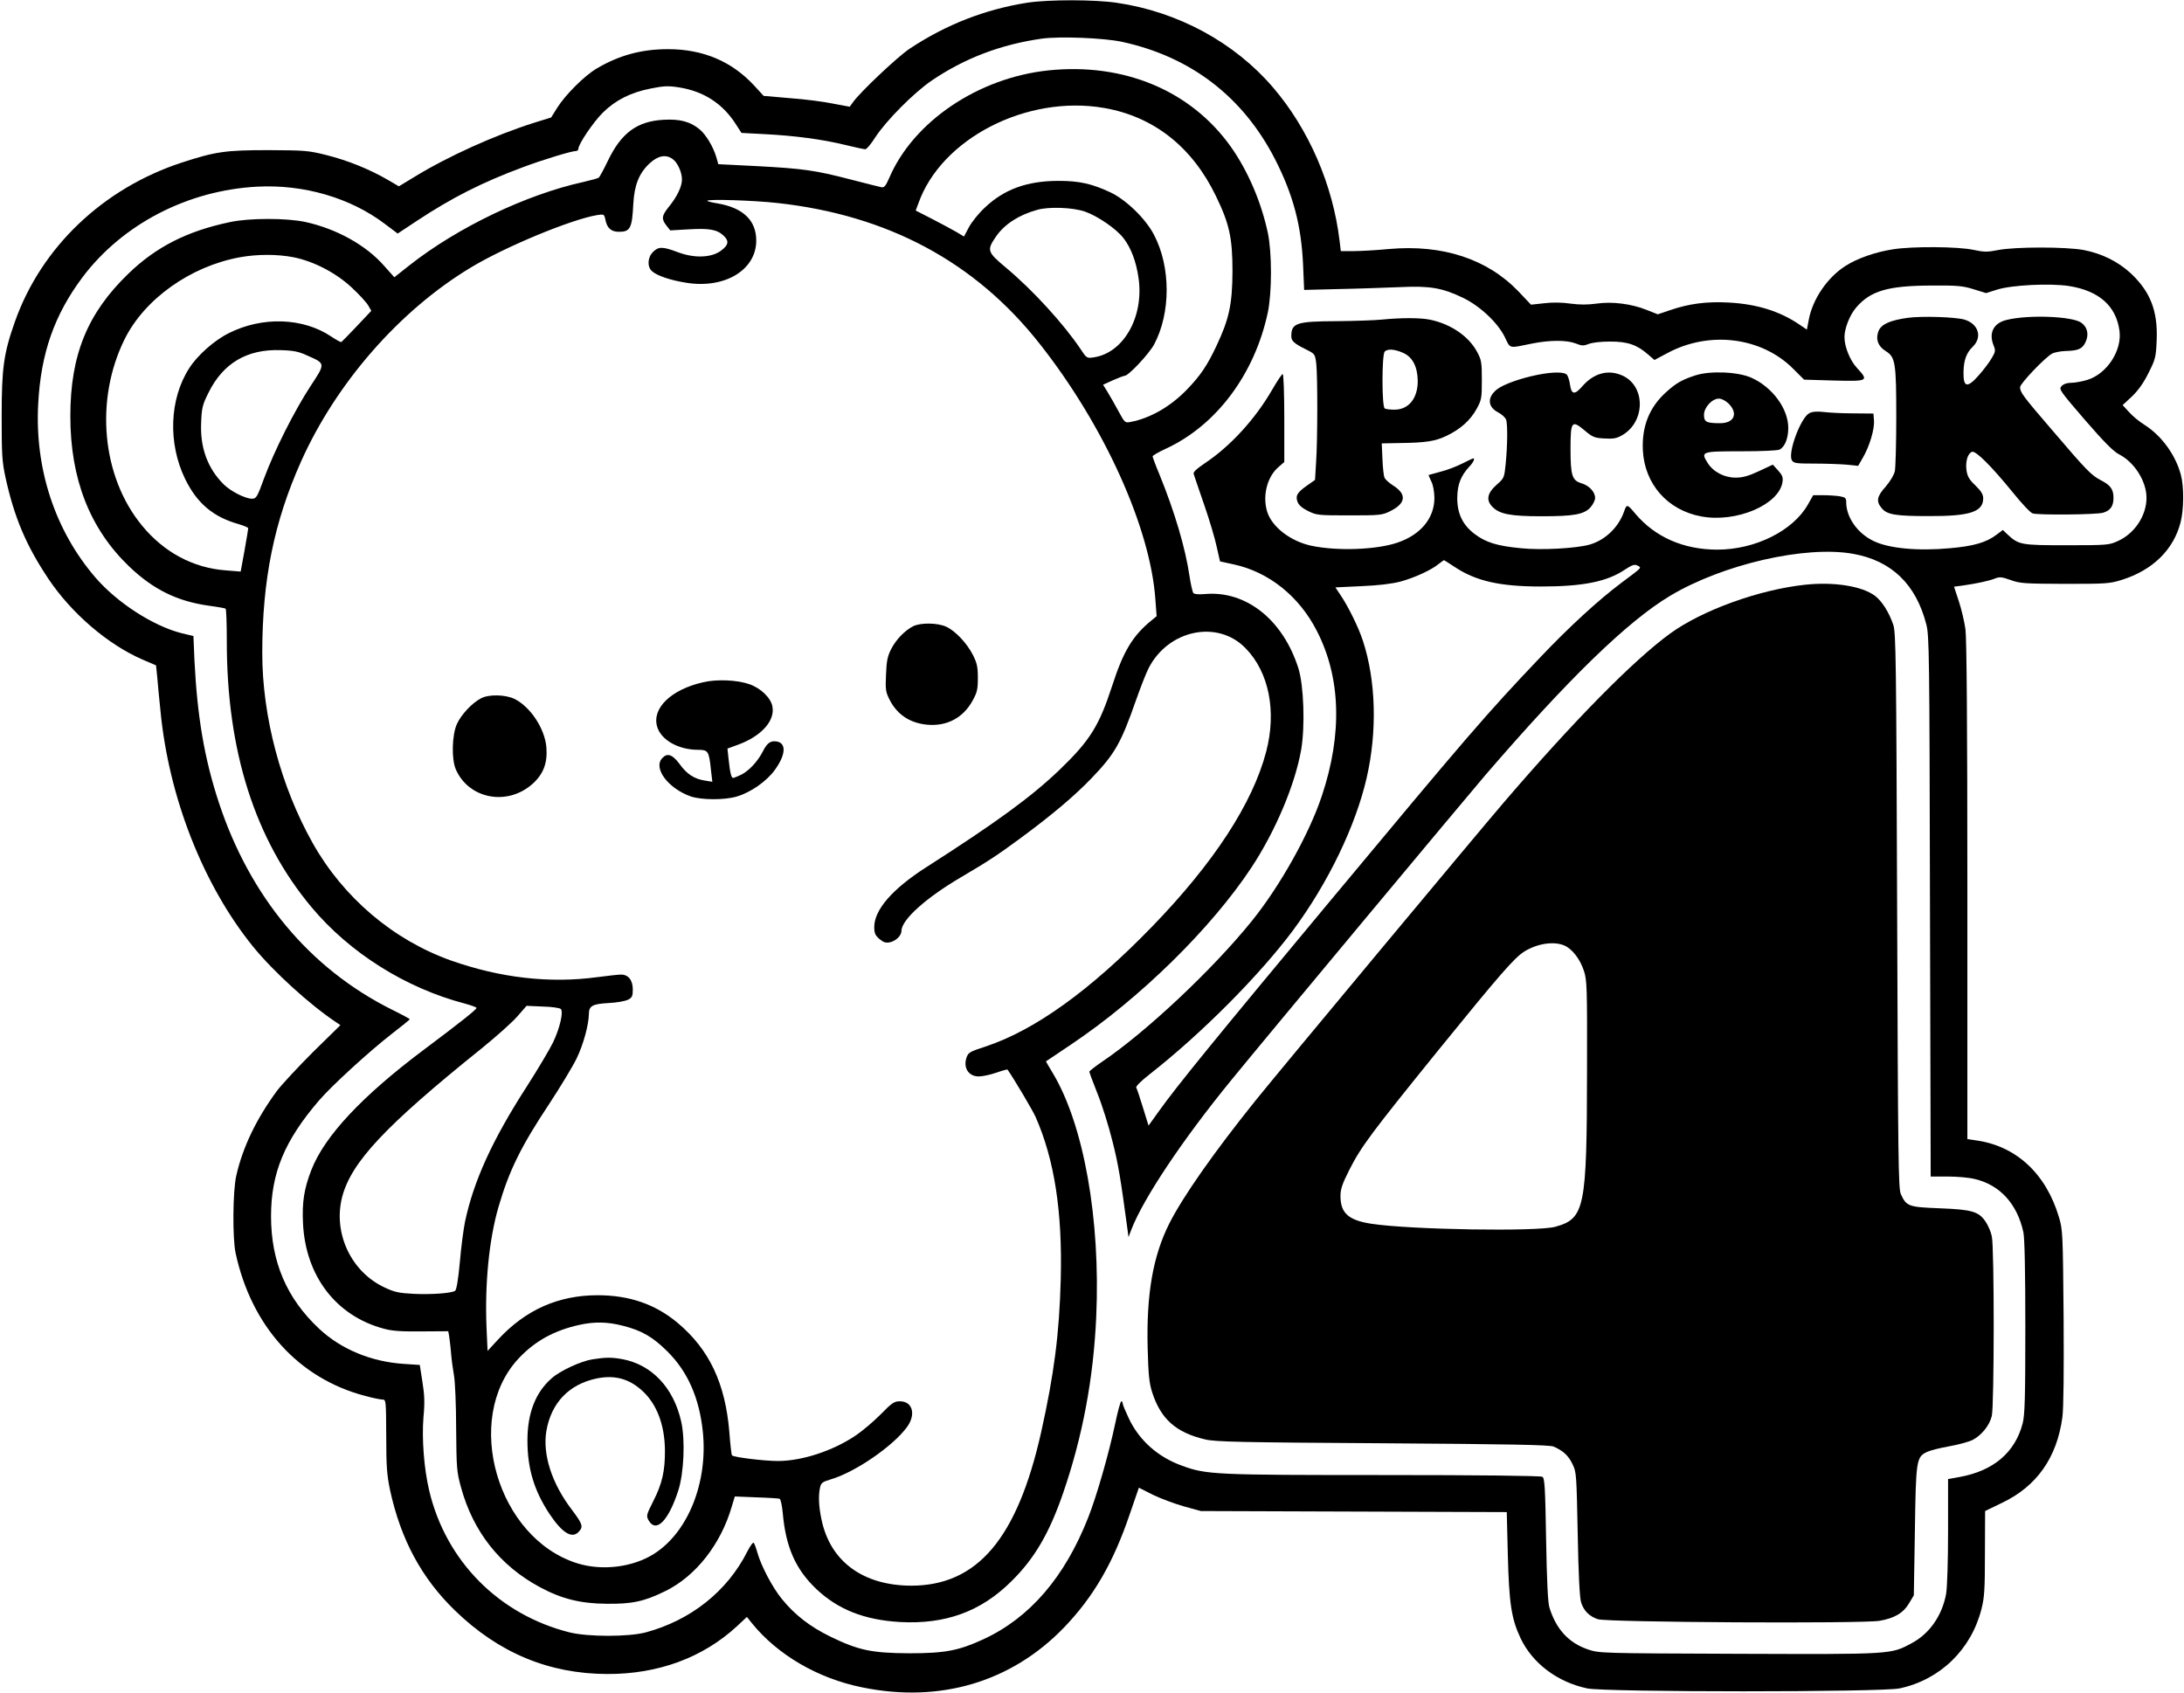 <?xml version="1.0" encoding="UTF-8" standalone="yes"?>
<svg version="1.0" xmlns="http://www.w3.org/2000/svg" width="328.844mm" height="254.888mm" viewBox="0 0 1243 964" preserveAspectRatio="xMidYMid meet">
  <g transform="translate(0,964) scale(0.1,-0.1)" fill="#000000" stroke="none">
    <path d="M5849 9625 c-243 -38 -465 -125 -672 -262 -68 -45 -282 -247 -323
-305 l-19 -26 -95 18 c-52 11 -162 25 -245 31 l-150 13 -54 59 c-128 138 -291
207 -491 207 -151 0 -279 -35 -407 -111 -70 -42 -176 -148 -223 -222 l-35 -56
-100 -31 c-223 -71 -487 -190 -678 -307 l-89 -54 -67 39 c-102 59 -226 109
-346 139 -103 26 -124 27 -330 28 -244 0 -301 -8 -494 -71 -448 -147 -800
-482 -950 -907 -64 -181 -75 -265 -75 -537 0 -218 2 -257 22 -350 50 -227 117
-386 244 -576 131 -196 338 -374 536 -460 l77 -33 7 -68 c3 -37 11 -122 18
-188 47 -495 243 -994 527 -1345 115 -142 324 -332 473 -431 l25 -17 -156
-153 c-85 -85 -178 -185 -206 -222 -118 -161 -194 -320 -231 -482 -20 -88 -22
-354 -4 -440 90 -418 359 -715 737 -814 43 -12 88 -21 99 -21 21 0 21 -5 22
-208 0 -174 4 -223 22 -309 61 -280 179 -500 370 -685 249 -241 534 -360 867
-361 289 -1 544 93 737 271 l58 54 27 -34 c146 -181 376 -316 629 -367 443
-91 850 30 1150 341 168 175 280 368 374 645 l52 151 79 -40 c43 -21 123 -51
176 -66 l98 -27 871 -3 871 -3 6 -242 c7 -276 20 -364 72 -475 68 -144 210
-251 380 -287 103 -22 1676 -22 1779 0 230 49 407 220 466 451 17 66 20 112
20 318 l1 241 97 47 c197 94 312 257 343 487 7 49 9 261 7 572 -4 477 -5 497
-27 569 -74 248 -245 405 -473 436 l-48 7 0 1413 c0 948 -4 1438 -11 1491 -6
43 -23 115 -38 160 l-27 82 46 6 c79 11 154 27 186 40 27 11 39 10 90 -8 54
-20 81 -21 309 -22 235 0 255 1 325 23 175 55 294 171 334 327 19 73 20 203 2
270 -30 114 -110 224 -208 286 -29 18 -69 51 -88 73 l-36 39 54 50 c36 35 66
77 94 134 39 77 42 90 46 186 7 166 -36 276 -148 381 -73 67 -164 112 -267
132 -100 19 -391 19 -488 0 -61 -12 -79 -12 -140 1 -87 19 -349 21 -460 3 -98
-15 -204 -52 -270 -95 -102 -65 -186 -188 -208 -305 l-11 -57 -43 29 c-112 76
-241 116 -400 125 -127 7 -227 -6 -335 -43 l-71 -24 -63 25 c-87 35 -196 49
-286 36 -49 -7 -96 -7 -148 0 -46 7 -104 8 -150 2 l-75 -8 -71 75 c-177 185
-432 269 -737 242 -73 -7 -164 -12 -203 -12 l-72 0 -7 58 c-38 319 -175 636
-379 874 -219 256 -541 431 -889 482 -127 19 -387 19 -508 1z m536 -223 c394
-85 692 -315 874 -672 102 -201 148 -374 158 -598 l6 -143 201 5 c111 2 266 8
346 11 169 8 239 -4 358 -61 97 -47 198 -142 238 -224 33 -68 19 -64 157 -36
101 20 196 20 247 0 35 -14 45 -14 73 -3 19 8 68 14 122 14 101 0 153 -18 217
-74 l36 -31 73 39 c240 129 537 92 718 -90 l61 -61 170 -5 c196 -5 200 -3 131
72 -40 43 -71 121 -71 175 0 50 30 126 66 168 82 96 181 125 429 126 149 1
179 -2 240 -21 l71 -22 64 20 c83 26 302 37 410 20 169 -27 267 -113 286 -254
16 -114 -73 -248 -185 -281 -30 -9 -71 -16 -91 -16 -23 0 -43 -7 -54 -19 -16
-17 -10 -26 133 -192 109 -126 162 -179 194 -196 88 -44 157 -154 157 -248 0
-101 -67 -203 -163 -246 -50 -23 -61 -24 -292 -24 -261 0 -272 2 -337 62 l-26
25 -36 -27 c-58 -44 -129 -65 -266 -77 -183 -17 -350 -1 -436 42 -91 44 -154
135 -154 220 0 24 -5 28 -37 34 -21 3 -63 6 -95 6 l-56 0 -30 -53 c-85 -150
-300 -257 -516 -257 -193 0 -356 72 -469 207 -44 53 -47 53 -62 10 -31 -89
-106 -162 -195 -188 -76 -22 -276 -33 -392 -21 -137 13 -200 33 -264 81 -68
52 -99 115 -99 206 1 76 20 125 69 178 23 24 33 47 22 47 -2 0 -29 -13 -61
-29 -33 -17 -88 -38 -124 -47 -36 -10 -67 -18 -69 -19 -1 -1 6 -17 15 -36 11
-21 17 -58 18 -94 0 -116 -78 -210 -210 -255 -120 -41 -343 -49 -490 -18 -119
25 -227 108 -253 196 -27 91 1 199 67 254 l31 27 0 250 c0 138 -4 251 -9 251
-5 0 -32 -41 -61 -91 -96 -166 -237 -320 -381 -416 -49 -33 -69 -52 -65 -62 3
-9 29 -87 59 -173 30 -86 62 -194 72 -241 l19 -84 78 -17 c199 -43 371 -180
472 -376 138 -266 148 -589 30 -942 -71 -215 -238 -514 -399 -713 -221 -274
-603 -634 -858 -805 -36 -25 -67 -49 -67 -53 0 -5 21 -61 46 -124 26 -64 64
-185 85 -270 34 -133 47 -214 86 -503 l6 -45 15 40 c69 180 293 515 571 855
198 243 1328 1598 1446 1736 474 550 810 876 1052 1021 301 180 772 288 1043
239 218 -39 357 -173 416 -401 17 -66 18 -162 21 -1608 l4 -1537 97 0 c53 0
122 -6 153 -14 144 -33 243 -142 278 -304 7 -35 11 -216 11 -540 0 -407 -3
-498 -15 -547 -43 -166 -166 -271 -359 -306 l-66 -12 0 -297 c0 -172 -5 -321
-11 -356 -23 -125 -95 -228 -197 -282 -119 -64 -110 -63 -985 -60 -790 3 -792
3 -858 25 -109 37 -181 115 -219 238 -9 27 -15 153 -19 388 -5 294 -8 349 -21
357 -9 6 -362 10 -905 10 -960 0 -1008 2 -1147 53 -137 49 -244 144 -303 269
-19 40 -35 78 -35 85 0 7 -4 13 -8 13 -5 0 -21 -60 -36 -132 -35 -166 -105
-410 -153 -531 -133 -338 -332 -570 -596 -692 -141 -65 -219 -80 -422 -80
-214 1 -290 17 -450 95 -115 56 -203 124 -275 213 -54 65 -120 191 -141 267
-7 25 -16 49 -20 54 -4 5 -21 -18 -37 -50 -114 -226 -322 -391 -578 -460 -98
-26 -329 -26 -434 0 -402 101 -704 406 -799 806 -30 125 -43 297 -33 420 8 82
6 126 -6 201 l-15 96 -91 6 c-185 12 -357 83 -482 200 -185 173 -274 381 -274
641 0 246 77 431 274 660 70 82 289 282 413 378 57 44 103 81 103 84 0 2 -46
27 -103 55 -468 234 -808 643 -985 1181 -82 250 -122 487 -138 805 l-6 141
-67 16 c-160 40 -367 173 -491 317 -230 267 -346 619 -326 989 15 288 92 507
253 722 228 302 598 494 994 515 265 14 530 -63 727 -212 l73 -55 112 74 c197
130 372 219 602 304 112 42 276 92 301 92 8 0 14 5 14 12 0 27 86 154 140 207
72 71 159 115 273 137 74 15 100 16 162 6 138 -22 246 -91 321 -208 l33 -51
133 -7 c174 -9 329 -30 456 -61 57 -14 109 -25 116 -25 8 0 33 30 57 68 62 95
217 251 318 321 189 129 397 208 631 241 102 14 351 4 455 -18z m1896 -2991
c120 -80 257 -111 490 -111 238 0 375 27 477 95 44 29 57 33 74 24 24 -13 28
-8 -91 -97 -132 -99 -297 -250 -464 -426 -310 -326 -407 -439 -1212 -1406
-632 -759 -859 -1037 -962 -1182 l-56 -78 -32 103 c-17 56 -34 107 -38 113 -4
7 27 38 77 77 295 231 627 565 818 822 198 268 354 591 417 865 61 265 53 554
-21 780 -24 75 -83 195 -127 260 l-30 45 147 7 c96 4 173 13 223 26 81 22 177
66 219 101 14 11 27 20 29 21 2 0 30 -18 62 -39z"/>
    <path d="M5966 9239 c-400 -42 -769 -292 -906 -613 -20 -46 -29 -56 -45 -52
-11 2 -90 22 -175 44 -200 52 -269 62 -534 76 l-219 11 -12 42 c-17 57 -58
126 -94 156 -53 44 -111 60 -204 55 -153 -8 -243 -75 -320 -236 -23 -48 -46
-90 -51 -94 -6 -4 -44 -14 -86 -24 -325 -71 -718 -259 -992 -475 l-86 -68 -57
64 c-104 119 -272 212 -450 251 -107 23 -321 23 -430 -1 -243 -51 -420 -141
-578 -294 -233 -225 -330 -463 -330 -811 0 -358 111 -641 335 -856 138 -132
275 -199 458 -224 46 -6 88 -14 91 -16 4 -2 7 -84 7 -182 -1 -628 160 -1133
483 -1519 218 -260 536 -460 872 -548 37 -10 67 -21 67 -25 0 -9 -93 -83 -300
-238 -352 -264 -566 -492 -641 -686 -41 -106 -53 -182 -47 -304 15 -299 188
-525 458 -598 50 -14 99 -17 217 -16 l152 1 5 -27 c2 -15 8 -58 11 -97 3 -38
11 -97 17 -130 6 -33 12 -168 12 -300 2 -225 3 -246 28 -336 69 -252 222 -446
450 -568 122 -66 231 -93 378 -94 146 -2 215 13 335 72 174 85 317 268 379
483 l17 56 122 -5 c67 -2 127 -6 133 -8 6 -2 14 -39 18 -82 17 -193 73 -320
191 -432 124 -117 273 -176 476 -188 259 -14 461 59 635 232 131 129 215 272
294 501 111 322 173 651 189 1005 25 556 -71 1095 -248 1389 -22 36 -39 66
-38 66 1 1 66 44 143 96 391 262 798 661 1027 1008 137 208 248 471 283 670
23 135 15 367 -16 465 -88 276 -298 443 -532 422 -37 -3 -60 -1 -66 6 -5 7
-15 50 -22 97 -23 157 -83 362 -171 578 -22 52 -39 99 -39 103 0 5 33 24 74
43 289 133 507 425 582 776 24 114 24 343 0 455 -38 177 -114 353 -211 490
-228 320 -610 479 -1039 434z m319 -214 c281 -49 500 -221 635 -500 77 -158
95 -239 95 -430 -1 -188 -19 -271 -90 -422 -53 -113 -91 -170 -168 -250 -94
-98 -211 -165 -323 -186 -31 -6 -33 -4 -68 61 -20 37 -48 86 -62 109 l-26 42
57 26 c32 14 61 25 66 25 22 0 139 125 168 179 95 179 95 441 -1 624 -48 92
-158 199 -249 242 -105 49 -177 65 -294 65 -178 0 -309 -47 -419 -151 -35 -32
-76 -83 -92 -113 l-28 -53 -45 27 c-25 14 -87 48 -138 74 l-92 47 15 40 c130
370 618 621 1059 544z m-2459 -290 c28 -19 54 -75 54 -117 0 -40 -28 -99 -75
-156 -41 -51 -43 -69 -13 -107 l21 -27 106 6 c116 7 161 -1 198 -36 32 -30 29
-53 -14 -85 -54 -41 -152 -45 -247 -9 -85 32 -110 33 -141 1 -31 -30 -34 -84
-6 -109 28 -26 106 -52 194 -66 220 -36 400 72 400 240 0 114 -74 186 -217
211 -37 6 -65 13 -62 16 10 10 263 2 399 -13 629 -69 1128 -336 1495 -803 366
-464 630 -1047 658 -1456 l7 -94 -28 -23 c-108 -88 -161 -175 -225 -373 -75
-230 -127 -313 -302 -481 -159 -152 -357 -297 -759 -554 -190 -122 -293 -240
-294 -338 0 -36 5 -48 29 -69 23 -19 36 -24 60 -19 34 7 66 38 66 65 0 63 139
188 340 306 156 92 202 122 338 222 178 131 308 241 404 341 133 138 168 200
253 443 26 74 58 156 72 183 112 220 394 279 553 114 133 -136 177 -359 117
-588 -77 -295 -299 -635 -651 -998 -352 -363 -667 -589 -948 -682 -90 -29 -98
-34 -108 -64 -19 -58 13 -106 70 -106 20 0 64 9 99 21 34 12 63 20 65 18 40
-58 142 -230 160 -270 107 -243 153 -539 143 -924 -8 -311 -38 -541 -112 -873
-136 -604 -363 -872 -740 -872 -273 1 -460 137 -510 375 -16 75 -19 134 -9
183 6 27 13 33 60 47 139 40 357 190 436 299 52 72 31 146 -41 146 -32 0 -46
-9 -111 -76 -41 -41 -105 -95 -141 -119 -131 -88 -306 -145 -443 -145 -77 0
-251 21 -261 32 -3 2 -10 62 -15 131 -23 279 -114 472 -295 624 -127 106 -275
157 -455 157 -224 0 -410 -83 -566 -251 l-61 -66 -6 134 c-10 248 14 498 68
685 61 209 128 345 290 589 63 96 133 212 155 257 39 81 69 192 70 254 0 46
21 57 113 62 45 2 94 11 110 19 23 12 27 20 27 58 0 53 -25 85 -67 85 -16 0
-77 -7 -138 -15 -269 -36 -549 -4 -830 95 -329 117 -613 358 -788 669 -181
322 -287 720 -287 1081 0 418 67 747 220 1090 200 448 561 861 965 1105 196
119 573 275 721 300 40 6 41 6 48 -26 9 -48 33 -69 77 -69 65 0 75 20 82 160
6 107 33 174 93 230 48 44 92 52 130 25z m2349 -300 c72 -25 180 -99 220 -152
43 -56 72 -134 85 -226 32 -221 -85 -427 -255 -452 -39 -6 -41 -5 -75 47 -96
143 -272 336 -424 463 -109 91 -111 100 -57 179 48 69 129 122 234 151 66 19
203 14 272 -10z m-4507 -260 c116 -23 244 -90 333 -174 41 -38 82 -83 92 -100
l18 -31 -82 -87 c-46 -49 -86 -89 -89 -91 -4 -1 -30 13 -58 32 -160 107 -391
115 -582 19 -83 -41 -179 -126 -226 -200 -113 -175 -122 -428 -23 -631 67
-137 158 -215 302 -256 31 -9 57 -20 57 -24 0 -4 -9 -61 -21 -127 l-22 -120
-86 7 c-185 14 -351 103 -475 254 -230 278 -271 716 -100 1062 114 230 376
416 657 467 99 18 213 18 305 0z m79 -560 c104 -46 104 -43 17 -175 -92 -141
-205 -366 -263 -522 -40 -110 -45 -118 -70 -118 -38 0 -120 42 -160 81 -92 91
-136 210 -129 353 3 84 8 102 42 170 83 168 220 249 411 242 73 -2 103 -8 152
-31z m1443 -3721 c16 -16 -5 -108 -44 -190 -19 -39 -87 -154 -152 -255 -195
-303 -301 -536 -350 -769 -8 -41 -22 -144 -29 -229 -9 -98 -19 -157 -27 -162
-22 -14 -137 -22 -238 -17 -82 4 -108 10 -163 36 -192 89 -295 311 -242 516
52 198 245 404 791 843 83 67 175 149 205 183 l54 62 92 -4 c51 -1 97 -8 103
-14z m354 -1804 c107 -27 169 -63 252 -145 117 -116 183 -266 203 -460 29
-287 -84 -570 -277 -693 -120 -77 -295 -99 -437 -55 -457 142 -654 822 -337
1165 93 100 203 161 347 193 86 19 161 18 249 -5z"/>
    <path d="M5195 6073 c-47 -25 -95 -74 -123 -128 -21 -41 -27 -67 -30 -146 -4
-87 -2 -100 21 -145 43 -84 116 -132 214 -141 112 -10 204 39 258 137 26 47
30 65 30 130 0 62 -5 84 -28 130 -35 68 -99 136 -152 161 -50 23 -148 24 -190
2z"/>
    <path d="M4002 5755 c-184 -41 -295 -149 -263 -254 22 -75 121 -131 233 -131
57 0 62 -7 73 -114 l8 -68 -44 7 c-60 10 -102 37 -144 96 -40 53 -69 63 -98
31 -52 -57 35 -172 162 -217 60 -21 193 -22 263 -1 79 23 171 87 218 153 63
88 65 154 6 161 -33 4 -52 -10 -77 -60 -28 -54 -76 -106 -120 -129 -21 -10
-43 -19 -48 -19 -10 0 -17 27 -26 111 l-6 56 60 22 c132 48 212 136 196 218
-9 49 -67 105 -132 127 -68 24 -185 29 -261 11z"/>
    <path d="M2735 5663 c-50 -26 -113 -93 -137 -147 -28 -63 -31 -199 -6 -257 74
-170 295 -211 438 -82 61 55 85 118 78 207 -9 107 -91 231 -182 276 -52 25
-147 27 -191 3z"/>
    <path d="M3370 1899 c-67 -11 -184 -65 -232 -108 -92 -80 -138 -199 -138 -354
0 -160 38 -286 126 -419 73 -109 129 -143 167 -100 26 28 21 43 -39 123 -115
150 -169 317 -146 451 28 160 129 265 286 298 103 21 185 -1 261 -71 82 -75
127 -195 128 -338 1 -117 -16 -191 -66 -289 -40 -79 -41 -84 -27 -110 43 -75
114 -2 170 173 31 99 39 284 16 388 -43 194 -167 325 -335 357 -62 11 -94 11
-171 -1z"/>
    <path d="M10860 7830 c-100 -14 -150 -36 -166 -75 -18 -45 -3 -88 42 -115 54
-34 59 -67 59 -375 0 -148 -4 -287 -8 -308 -5 -22 -26 -57 -52 -88 -51 -56
-56 -85 -22 -124 30 -36 79 -44 267 -44 234 -1 310 24 310 101 0 22 -11 41
-44 73 -35 33 -46 52 -51 86 -7 49 6 96 31 106 21 8 110 -81 230 -228 53 -66
103 -119 116 -123 38 -10 361 -7 400 4 42 12 60 37 60 85 0 48 -17 72 -70 99
-56 29 -81 54 -284 292 -160 186 -178 210 -178 239 0 21 144 171 182 191 15 8
49 14 75 15 74 2 96 11 115 49 21 43 13 86 -23 112 -50 37 -302 47 -426 16
-75 -18 -103 -75 -73 -147 11 -27 10 -35 -13 -73 -14 -24 -47 -67 -72 -95 -66
-75 -89 -70 -87 19 1 67 17 109 52 143 57 55 33 131 -47 155 -52 15 -244 21
-323 10z"/>
    <path d="M7865 7820 c-38 -4 -155 -8 -258 -9 -229 -1 -257 -11 -257 -86 0 -27
17 -42 84 -75 50 -25 51 -26 58 -80 8 -70 8 -434 -1 -564 l-6 -99 -44 -31
c-58 -41 -68 -58 -56 -93 7 -19 26 -36 60 -53 48 -24 58 -25 235 -25 177 0
187 1 235 25 88 44 93 96 15 145 -22 14 -43 33 -48 42 -6 10 -11 59 -13 108
l-4 90 105 2 c149 2 199 10 266 42 78 38 133 87 169 152 28 51 30 61 30 164 0
100 -2 115 -27 161 -47 88 -148 158 -266 183 -57 12 -165 12 -277 1z m123
-190 c53 -24 81 -79 82 -160 0 -99 -52 -163 -133 -163 -24 0 -49 3 -55 7 -17
10 -17 307 0 324 17 17 57 14 106 -8z"/>
    <path d="M8750 7505 c-94 -19 -190 -53 -227 -81 -59 -45 -56 -102 6 -133 22
-12 41 -30 45 -43 8 -31 7 -144 -3 -247 -8 -81 -9 -84 -50 -120 -56 -49 -64
-90 -24 -129 40 -40 103 -52 277 -52 184 0 242 10 279 50 15 17 27 41 27 54 0
35 -34 71 -78 84 -53 16 -62 44 -62 197 0 156 7 165 80 104 46 -39 57 -43 113
-46 51 -3 69 0 102 19 132 77 133 279 1 339 -81 37 -164 14 -229 -61 -43 -50
-62 -48 -70 10 -3 22 -11 47 -17 55 -15 18 -80 18 -170 0z"/>
    <path d="M9650 7502 c-76 -25 -107 -43 -161 -91 -99 -87 -144 -198 -137 -336
10 -192 141 -341 333 -376 198 -37 441 66 462 195 4 27 0 39 -25 67 l-30 33
-79 -37 c-60 -28 -92 -37 -133 -37 -65 0 -128 33 -160 85 -39 63 -35 65 190
65 119 0 209 4 221 10 30 16 49 64 49 123 0 108 -88 230 -208 285 -76 35 -237
42 -322 14z m191 -161 c55 -56 31 -111 -49 -111 -78 0 -92 7 -92 47 0 43 46
93 85 93 16 0 38 -12 56 -29z"/>
    <path d="M10300 7287 c-49 -25 -123 -224 -100 -267 10 -18 22 -20 128 -20 64
0 147 -3 183 -6 l67 -7 27 47 c37 63 67 162 63 211 l-3 40 -115 1 c-63 0 -140
4 -170 8 -37 4 -63 2 -80 -7z"/>
    <path d="M10275 6310 c-262 -28 -587 -146 -768 -278 -209 -152 -549 -498 -943
-957 -157 -183 -1290 -1543 -1420 -1705 -236 -294 -411 -544 -488 -696 -94
-186 -132 -405 -124 -713 4 -152 9 -198 26 -251 49 -151 135 -228 301 -267 57
-14 197 -17 1011 -22 732 -5 952 -9 974 -19 53 -23 84 -51 107 -99 23 -47 23
-59 30 -398 4 -225 11 -364 19 -389 15 -49 47 -81 96 -97 53 -18 1507 -26
1604 -9 86 15 136 45 168 100 l27 45 6 365 c6 407 8 423 70 452 19 9 76 23
127 32 51 9 110 25 132 36 50 26 96 82 109 136 14 57 15 961 0 1024 -5 25 -21
61 -34 81 -39 59 -76 71 -261 78 -180 7 -191 11 -223 81 -14 32 -16 190 -21
1615 -5 1432 -7 1584 -22 1627 -24 71 -64 134 -103 164 -73 56 -234 82 -400
64z m-1371 -2054 c45 -19 90 -77 112 -144 18 -53 19 -96 18 -562 -1 -791 -12
-849 -180 -896 -101 -29 -829 -17 -1048 17 -131 20 -176 61 -176 158 0 39 10
69 50 148 67 133 125 210 511 687 347 427 430 523 487 558 73 45 166 59 226
34z"/>
  </g>
</svg>